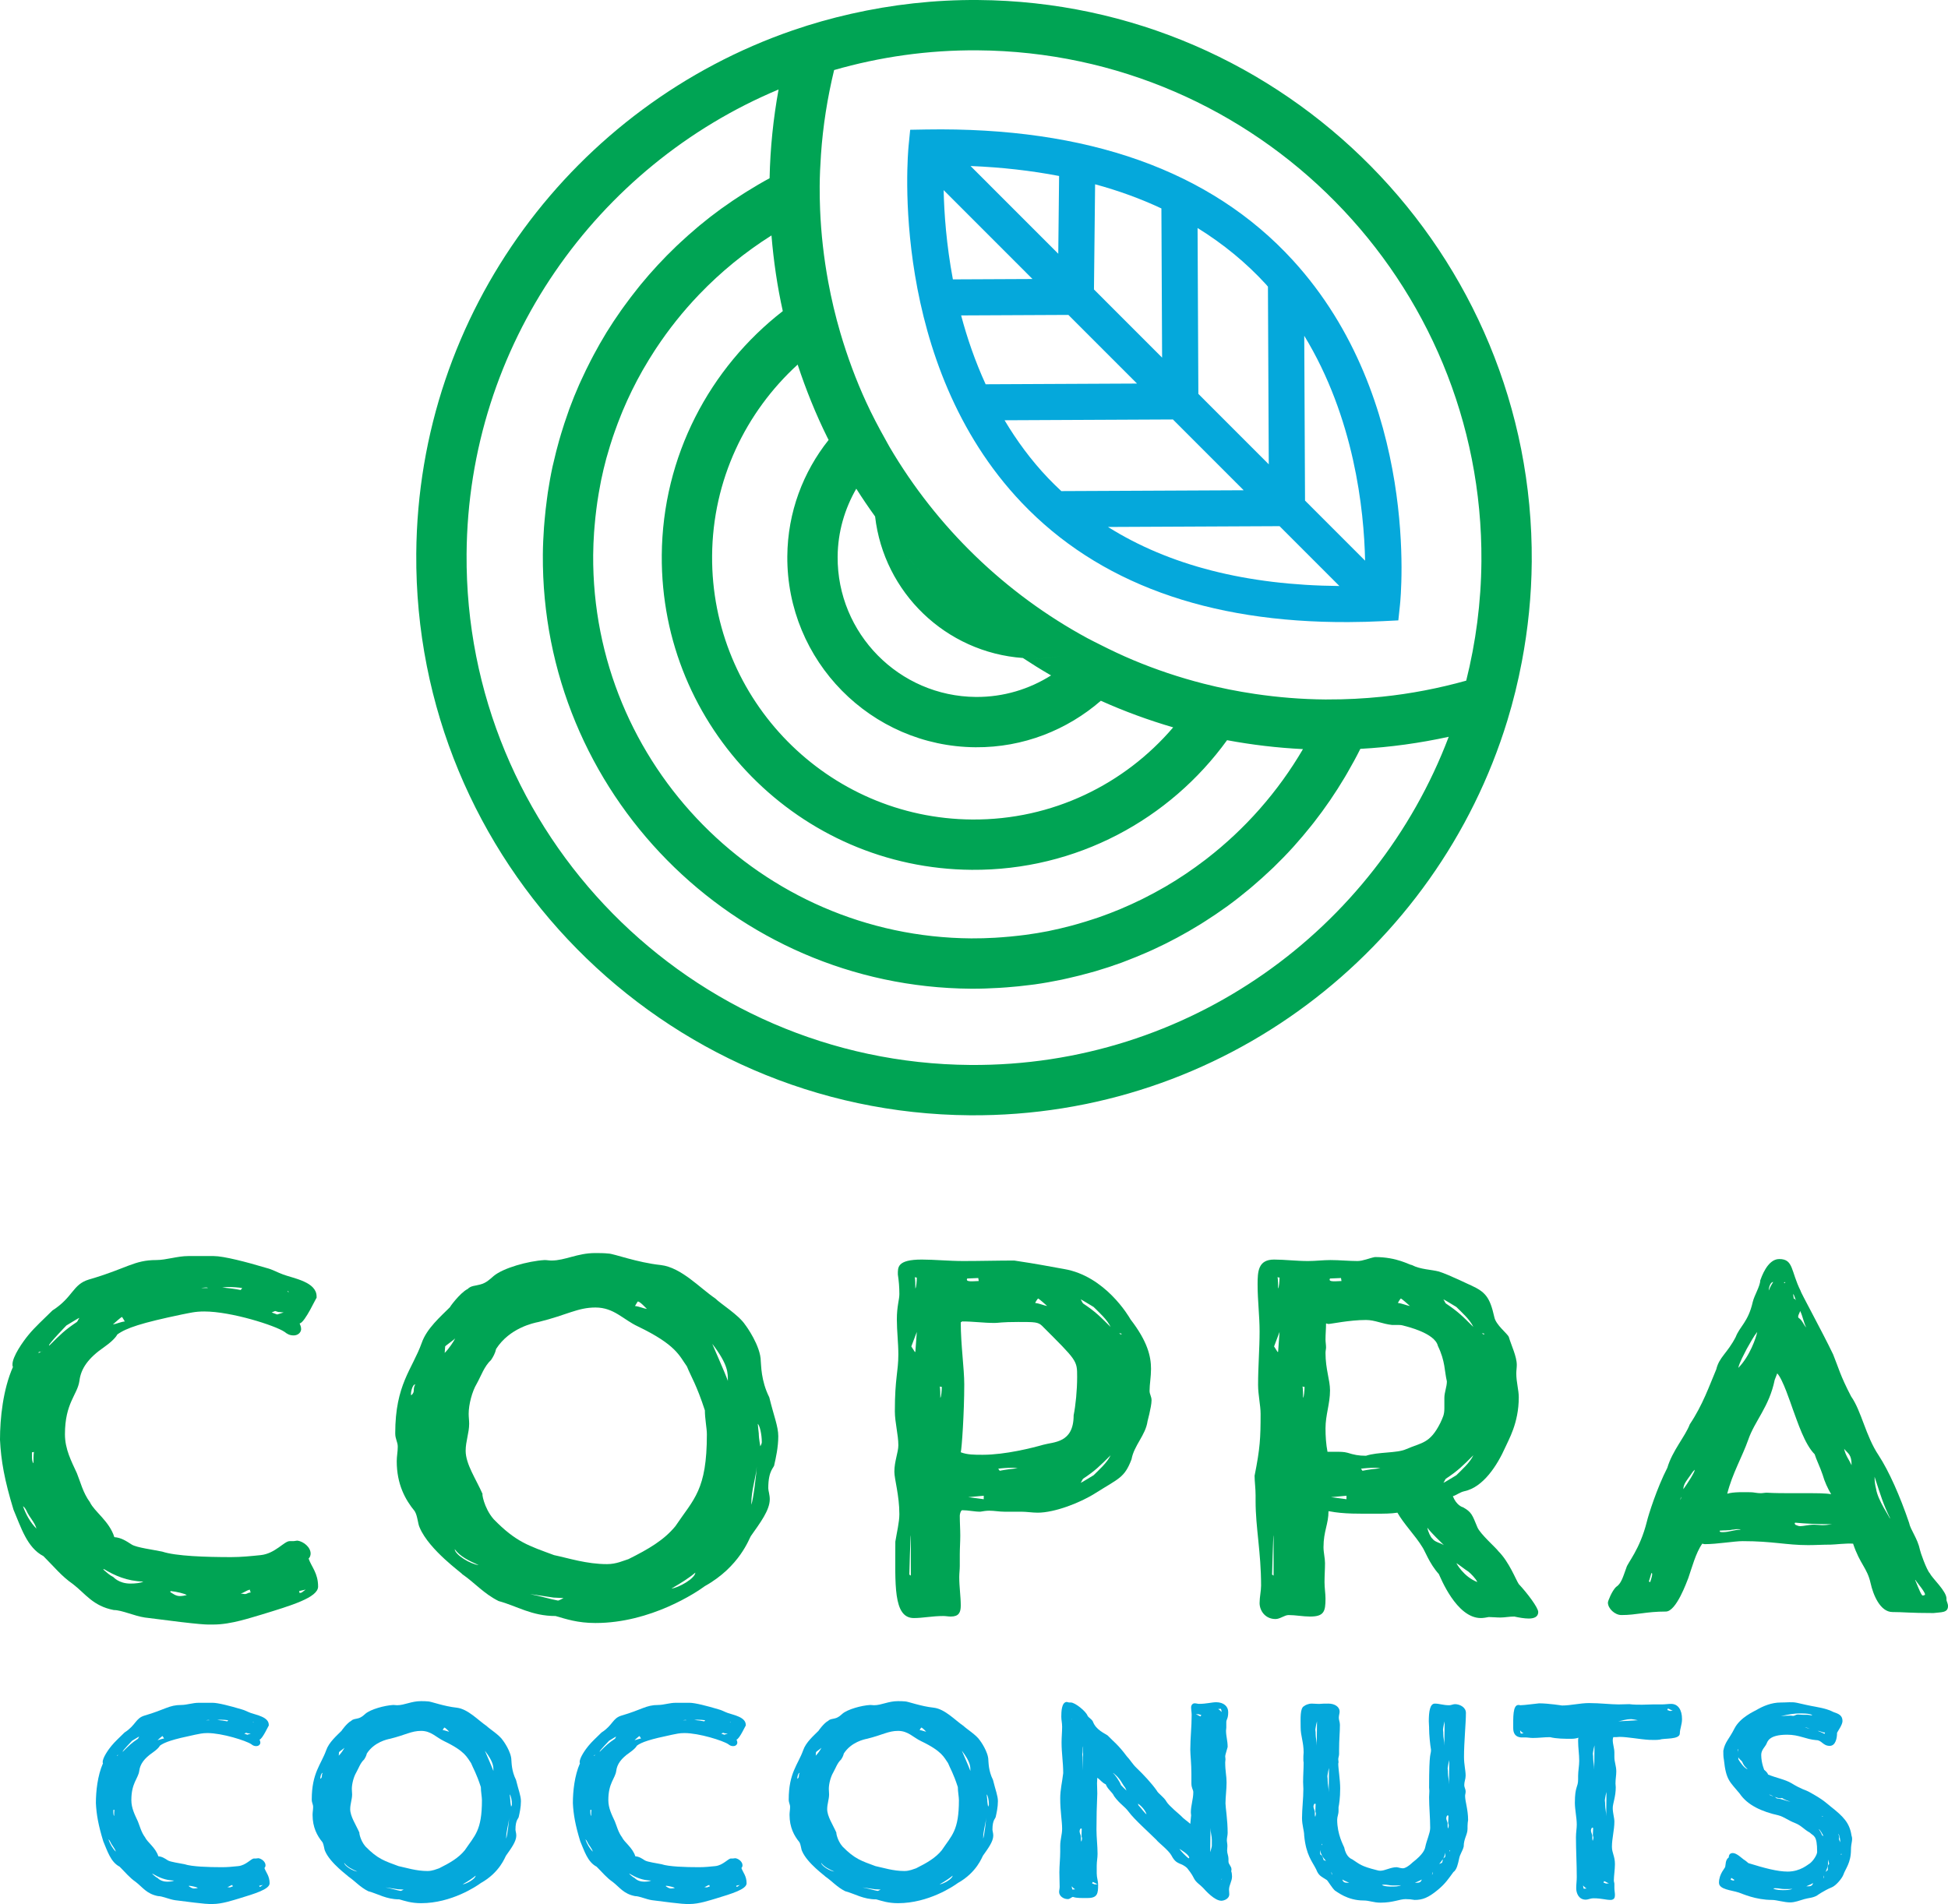 <?xml version="1.0" encoding="UTF-8"?>
<svg xmlns="http://www.w3.org/2000/svg" xmlns:xlink="http://www.w3.org/1999/xlink" id="b" data-name="Layer 2" viewBox="0 0 147.212 143.917">
  <defs>
    <style>
      .e, .f {
        fill: none;
      }

      .g {
        fill: #00a454;
      }

      .h {
        fill: #05a8db;
      }

      .f {
        clip-path: url(#d);
      }
    </style>
    <clipPath id="d">
      <rect class="e" y="0" width="147.212" height="143.917"></rect>
    </clipPath>
  </defs>
  <g id="c" data-name="Layer 1">
    <g class="f">
      <g>
        <path class="g" d="m73.301,84.299c19.063.137,35.294-12.471,40.61-29.832.444-1.453.809-2.939,1.096-4.454.465-2.453.729-4.976.748-7.558C115.923,19.214,97.152.169,73.911.001c-3.297-.024-6.505.345-9.591,1.043-1.502.339-2.974.755-4.412,1.251-16.427,5.663-28.317,21.21-28.45,39.55-.168,23.24,18.602,42.285,41.843,42.454ZM62.041,11.697c.149-2.191.493-4.327.994-6.402,3.446-.991,7.085-1.519,10.849-1.491,21.144.153,38.221,17.479,38.068,38.623-.023,3.11-.426,6.129-1.149,9.021-2.059.574-4.183.99-6.363,1.214-1.359.14-2.736.212-4.132.206-.039,0-.077.003-.115.002-1.821-.013-3.609-.16-5.361-.419-1.316-.195-2.611-.453-3.879-.777-1.825-.467-3.599-1.062-5.31-1.779-.856-.358-1.691-.756-2.515-1.173-.211.094-.432.168-.648.251.217-.083.438-.157.649-.251-.316-.16-.636-.314-.947-.482-6.207-3.363-11.386-8.377-14.952-14.448-.116-.197-.221-.402-.333-.601-.171.435-.31.885-.433,1.341.123-.457.261-.907.432-1.342-.515-.915-1.003-1.847-1.444-2.806-.772-1.679-1.417-3.428-1.946-5.225-.371-1.265-.677-2.556-.919-3.869-.327-1.781-.537-3.6-.612-5.455-.024-.587-.035-1.177-.031-1.771.006-.796.043-1.583.097-2.367Zm17.273,39.289c.039.022.079.042.118.064-1.646,1.04-3.593,1.644-5.68,1.629-5.805-.042-10.493-4.799-10.451-10.604.013-1.873.536-3.618,1.409-5.136.453.715.928,1.415,1.422,2.1-.056-.489-.093-.984-.09-1.489.001-.151.018-.298.025-.448-.007.149-.024.296-.025.447-.003.505.034 1.0.09,1.49l-0-0c.662,5.748,5.336,10.274,11.169,10.696 0.0 0.0 0.0 0.0 0.0 0.0.265.019.528.044.797.046.724.005,1.428-.071,2.117-.189-.689.119-1.393.195-2.117.189-.269-.002-.532-.027-.796-.046.659.433,1.328.853,2.012,1.25Zm-12.431-10.953c1.028,1.342,2.133,2.621,3.311,3.83-1.178-1.208-2.283-2.488-3.311-3.83Zm-6.604-12.476c.628,1.9,1.371,3.749,2.25,5.521.029.059.062.115.091.174-1.926,2.42-3.098,5.469-3.122,8.795-.057,7.903,6.325,14.378,14.226,14.435,3.619.026,6.926-1.312,9.467-3.515,1.762.791,3.588,1.463,5.467,2.012-3.665,4.293-9.122,7.008-15.195,6.964-10.913-.079-19.728-9.023-19.649-19.937.041-5.727,2.538-10.86,6.465-14.449Zm-10.268,14.422c-.094,13.01,10.414,23.673,23.424,23.767,7.923.057,14.97-3.821,19.295-9.798,1.872.349,3.787.578,5.737.674-.94,1.608-2.03,3.116-3.253,4.506-.01.012-.02.023-.03.035-1.205,1.365-2.536,2.615-3.976,3.732-.046.035-.091.07-.136.105-.95.727-1.943,1.398-2.98,2.005-.051.029-.103.057-.155.087-.451.26-.91.507-1.376.743-.097.05-.194.1-.292.148-1.043.513-2.119.966-3.228,1.352-.116.041-.235.078-.352.117-.438.146-.88.281-1.327.407-.145.04-.289.082-.435.12-.536.141-1.077.271-1.625.382-.024.005-.047.011-.071.016-.57.113-1.146.205-1.727.284-.16.022-.321.038-.481.058-.439.052-.881.094-1.325.126-.171.012-.342.026-.514.035-.591.033-1.186.053-1.786.048-15.869-.114-28.686-13.118-28.571-28.987.004-.578.031-1.15.069-1.72.011-.173.028-.345.043-.518.034-.406.076-.811.128-1.212.023-.182.046-.362.073-.543.064-.436.139-.868.222-1.298.024-.121.043-.242.068-.362.115-.554.245-1.101.391-1.642.024-.088.052-.174.077-.262.127-.454.265-.904.414-1.348.047-.14.096-.278.145-.416.146-.416.301-.826.466-1.233.045-.111.088-.224.135-.335.44-1.048.939-2.064,1.495-3.045.032-.057.066-.112.099-.168.253-.44.517-.871.792-1.295.044-.068.088-.135.132-.202.955-1.447,2.035-2.802,3.228-4.05.013-.014.027-.028.04-.042,1.628-1.697,3.459-3.194,5.457-4.454.162,1.945.441,3.856.856,5.719-5.514,4.285-9.092,10.955-9.146,18.464ZM58.837,6.764c-.396,2.183-.631,4.421-.678,6.707-.581.314-1.149.65-1.709.998-.103.065-.206.13-.309.195-.519.332-1.03.675-1.529,1.035-.04.028-.081.055-.121.084-.551.4-1.088.818-1.612,1.251-.059.049-.116.1-.175.149-.45.378-.889.768-1.318,1.169-.095.089-.19.177-.284.266-.956.915-1.857,1.886-2.697,2.91-.081.1-.16.201-.24.301-.342.427-.673.863-.994,1.307-.079.11-.16.219-.239.331-.381.543-.75,1.096-1.099,1.662-.006.009-.011.019-.016.028-.333.542-.646,1.098-.947,1.66-.078.146-.154.293-.23.439-.244.473-.477.953-.698,1.439-.056.123-.115.244-.17.368-.264.599-.511,1.207-.739,1.825-.042.112-.078.227-.118.341-.182.509-.351,1.025-.508,1.546-.054.179-.107.359-.158.539-.152.54-.292,1.086-.416,1.637-.024.103-.051.204-.074.307-.14.646-.257,1.301-.358,1.961-.026.17-.046.343-.069.514-.07.513-.128,1.029-.173,1.55-.017.193-.035.386-.049.58-.047.679-.081,1.361-.086,2.051-.13,17.966,14.38,32.687,32.346,32.818.717.005,1.427-.022,2.133-.063.191-.011.381-.024.57-.039.594-.044,1.183-.104,1.767-.18.118-.015.237-.026.354-.043.685-.097,1.362-.218,2.033-.357.163-.034.325-.073.487-.109.547-.122,1.088-.258,1.623-.407.152-.042.305-.082.456-.126.654-.193,1.3-.403,1.936-.635.107-.039.212-.083.318-.123.544-.205,1.081-.425,1.612-.657.151-.067.304-.133.454-.202,1.241-.568,2.441-1.212,3.594-1.926.131-.081.261-.164.392-.248.525-.335,1.042-.683,1.547-1.048.046-.033.093-.064.139-.098.555-.405,1.095-.831,1.623-1.27.097-.081.192-.164.289-.246.455-.388.899-.787,1.332-1.198.076-.072.153-.141.227-.213.498-.483.982-.98,1.448-1.493.048-.052.093-.107.141-.159.418-.466.821-.945,1.212-1.434.076-.094.152-.188.226-.283.854-1.091,1.638-2.239,2.349-3.435.063-.106.125-.212.186-.319.345-.595.677-1.2.985-1.819,2.279-.124,4.508-.439,6.679-.912-5.519,14.579-19.676,24.925-36.153,24.805-21.144-.153-38.221-17.479-38.068-38.623.115-15.814,9.837-29.351,23.576-35.108Z"></path>
        <path class="g" d="m23.474,117.431c0-.489-.529-.907-.98-.981-.114,0-.228.037-.341.037h-.265c-.414,0-1.094.944-2.188,1.057-.755.077-1.471.151-2.227.151-1.924,0-4.189-.074-5.209-.415-.716-.151-1.923-.301-2.301-.529-.415-.264-.793-.528-1.322-.565-.375-1.208-1.509-1.924-1.847-2.643-.528-.716-.719-1.545-.983-2.188-.415-.906-.903-1.813-.903-2.943,0-2.379.943-2.981,1.094-4.038.113-.944.679-1.736,1.886-2.566.907-.642.981-.98.981-.943.679-.492,1.813-.87,4.867-1.509.605-.114.983-.228,1.699-.228,2.038,0,5.359,1.058,6.075,1.546.191.154.378.264.68.264.264,0,.528-.15.568-.451,0-.228-.077-.341-.114-.452.415-.077,1.282-2.04,1.282-1.927v-.113c0-1.094-1.697-1.359-2.529-1.66-.415-.15-.79-.378-1.245-.491-1.509-.452-3.245-.904-4.001-.904h-1.923c-.83,0-1.66.301-2.416.301-1.699,0-2.227.643-5.094,1.472-1.245.378-1.171,1.322-2.754,2.339-.682.679-1.321,1.247-1.813,1.85-.378.451-1.244,1.659-1.207,2.264,0,.037,0,.114.037.151-.753,1.699-.981,3.887-.981,5.509.077,1.586.341,3.058,1.02,5.283.566,1.321,1.018,2.87,2.262,3.512.833.83,1.361,1.509,2.228,2.111.943.719,1.509,1.663,3.094,1.964.606,0,1.549.451,2.342.565,4.64.605,4.64.529,5.205.529,1.322,0,2.83-.529,3.623-.753,2.228-.682,4.265-1.285,4.265-2.114,0-1.021-.491-1.472-.716-2.115.114-.113.151-.264.151-.377Zm-1.699-19.851s.04.077.04.113l-.077-.073c0-.04.037-.04.037-.04Zm-.981,1.512l.228.073.415.037-.492.154-.415-.154.264-.11Zm-3.546-1.813c.338,0,.79.036,1.054.076l-.11.151c-.378-.077-.944-.151-1.398-.191.113,0,.264-.036.454-.036Zm-1.699.036c.037,0,.151,0,.151.04h-.492s.264-.04.341-.04Zm-6.339,2.228c.037,0,.187.301.224.338-.338.04-.639.191-.903.228.073-.074.639-.566.679-.566Zm-6.794,10.227c.076,0,.113,0,.15-.037-.037.264-.037.565-.037.866-.15-.11-.113-.752-.113-.829Zm-.68,4.078c.114.073.188.187.265.338.227.528.602.829.756,1.358-.455-.452-.793-1.057-1.021-1.696Zm1.396-11.702c-.074.04-.151.114-.225.114,0-.037.037-.074.037-.074.037,0,.114,0,.188-.04.039,0,.039-.037.076-.037-.037.037-.076.037-.076.037Zm.605-.452h-.037c0-.15,1.318-1.508,1.318-1.508.455-.265.907-.569.984-.569-.077.077-.114.227-.191.304-.903.603-1.244.944-2.074,1.773Zm6.112,18.001c-.867,0-1.282-.491-1.282-.491-.301-.151-.528-.375-.755-.566q0-.037.039-.037c.83.492,1.734.907,2.981.944-.227.113-.605.15-.983.15Zm3.736.944c-.301,0-.528-.188-.716-.302,0,0,0-.076.037-.076.415.04,1.057.19,1.208.304-.151.037-.338.074-.529.074Zm5.323-.265c-.151,0-.265.114-.378.114-.114,0-.228-.037-.338-.037.264-.077.415-.227.679-.301l.074.224h-.037Zm3.887,0l-.151.037-.04-.15.492-.111-.301.224Z"></path>
        <path class="g" d="m57.493,102.902c0-1.171-1.13-2.716-1.17-2.756-.489-.753-1.847-1.583-2.262-1.997-1.171-.793-2.569-2.342-4.115-2.529-1.813-.191-3.586-.87-3.964-.87-.338-.037-.679-.037-1.017-.037-1.321,0-2.264.565-3.285.565-.187,0-.338-.036-.528-.036-1.245.073-3.131.602-3.847,1.207-.305.264-.569.529-1.021.642-.378.111-.679.074-.943.338-.602.302-1.435,1.472-1.321,1.359-.716.719-1.773,1.622-2.151,2.719-.716,1.998-2.001,3.131-2.001,6.828,0,.455.191.642.191,1.02,0,.378-.077.716-.077,1.094,0,1.736.642,2.907,1.358,3.774.227.378.227.943.378,1.247.716,1.697,3.245,3.47,3.208,3.51.98.679,1.623,1.471,2.756,2.037,1.396.378,2.49,1.131,4.303,1.131.792.227,1.659.528,3.017.528,4.188,0,7.661-2.338,8.266-2.79,2.64-1.472,3.359-3.623,3.472-3.777.716-1.017,1.432-1.96,1.432-2.79,0-.341-.113-.642-.113-.832,0-1.396.455-1.546.455-1.774.113-.488.301-1.321.301-2.151,0-.752-.341-1.545-.679-2.943-.643-1.282-.606-2.452-.643-2.717Zm-26.417,2.566c-.074-.114.077-.83.304-.83-.227.415.037.529-.304.83Zm17.134-7.095c.151,0,.602.491.679.565-.264-.037-.565-.187-.906-.224.04-.04.19-.341.227-.341Zm-14.568,3.398c0-.04.605-.454.756-.605-.114.227-.452.756-.793,1.094,0,0,.037-.452.037-.489Zm.719,15.322c.415.565,1.057.866,1.81,1.207-.603-.076-1.773-.756-1.81-1.207Zm7.811,3.887c-.037,0-.716-.151-1.285-.304l-.829-.188,1.773.265.756.036s-.338.191-.415.191Zm8.567-.907c.716-.414,1.321-.792,1.81-1.207-.037.452-1.244,1.131-1.81,1.207Zm.301-4.716c-.866,1.057-2.037,1.736-3.546,2.489-.378.113-.906.378-1.622.378-1.549,0-2.907-.452-4.001-.68-1.927-.715-2.87-.98-4.566-2.716-.756-.87-.907-2.037-.83-1.887-.492-1.134-1.285-2.264-1.285-3.285,0-.716.265-1.358.265-2.037,0-.264-.037-.492-.037-.756,0-.716.264-1.696.602-2.261.341-.606.565-1.322,1.094-1.813.151-.228.304-.492.378-.83,1.02-1.586,2.83-1.964,3.208-2.037,2.151-.529,2.944-1.094,4.302-1.094,1.395,0,2.077.903,3.208,1.432,2.907,1.398,3.131,2.227,3.7,3.02.338.83.716,1.358,1.358,3.322,0,.639.151,1.358.151,1.81,0,4.228-.981,4.867-2.379,6.945Zm2.794-13.776c1.207,1.586,1.17,2.188,1.17,2.793-.19-.565-1.207-2.83-1.17-2.793Zm2.943,12.153v-.077c0-1.057.338-1.886.415-2.83-.037.642-.264,2.529-.415,2.907Zm.679-4.416s-.113-.642-.113-.869v-.074c0-.077-.074-.605-.074-.719v-.037c.151.151.301.793.301,1.398,0,.111-.114.301-.114.301Z"></path>
        <path class="g" d="m86.984,103.467c0-.943-.264-2.074-1.546-3.736-.15-.264-1.926-3.282-5.021-3.811-1.508-.264-1.773-.341-3.773-.642-1.245,0-2.566.037-3.847.037-1.097,0-2.191-.111-3.135-.111-1.886,0-1.81.603-1.81,1.131.074.492.114.944.114,1.472,0,.452-.19.907-.19,1.924,0,.869.113,1.776.113,2.642,0,1.322-.264,1.774-.264,4.302,0,.83.264,1.774.264,2.566,0,.529-.301,1.208-.301,2.001,0,.565.378,1.773.378,3.208,0,.605-.19,1.358-.304,2.074,0,3.171-.188,5.777,1.398,5.777.679,0,1.395-.154,2.225-.154.19,0,.378.04.568.04.603,0,.753-.304.753-.832,0-.68-.114-1.395-.114-2.151,0-.265.04-.566.04-.83v-.867c0-.491.037-.943.037-1.435,0-.491-.037-.98-.037-1.508,0-.114.074-.415.188-.415.452,0,.906.113,1.358.113.227-.04.455-.076.679-.076.378,0,.756.076,1.134.076h1.281c.415,0,.83.074,1.248.074,1.281,0,3.245-.753,4.413-1.509,1.736-1.094,2.151-1.133,2.679-2.529.191-1.057,1.057-1.81,1.208-2.867-.037.114.304-1.094.304-1.585,0-.301-.15-.452-.15-.716,0-.492.11-1.057.11-1.663Zm-18.151,15.626l-.114-.077s.077-2.981.114-2.981v3.058Zm.341-16.907h-.04l-.264-.415.414-1.097-.11,1.512Zm0-4.794c0-.301,0-.605-.04-.869.04.04.077.04.15.04,0,.224-.036.753-.11.829Zm1.887,8.266c0-.304,0-.605-.04-.869.04.037.076.037.153.037,0,.227-.04.756-.113.832Zm7.396-7.51c.037,0,.602.489.679.566-.264-.04-.565-.191-.906-.228,0-.037.19-.338.227-.338Zm-5.359-1.512l.83-.036.036.227c-.338,0-1.057.114-.866-.191Zm1.244,16.683l-1.17-.154,1.17-.11v.264Zm1.208-2.151l-.114-.154c.228-.036.679-.073,1.057-.073.191,0,.341.037.415.037-.415.036-.98.113-1.358.19Zm5.586-4.191c0,2.114-1.508,2-2.301,2.227-.793.228-2.87.756-4.566.756-.643,0-1.171,0-1.663-.19.077-.264.264-2.981.264-5.132,0-1.207-.264-2.981-.264-4.68,0-.037.114-.037.077-.077.943,0,1.586.114,2.489.114.304,0,.492-.074,1.776-.074,1.245,0,1.509,0,1.81.301,2.643,2.643,2.643,2.603,2.643,3.851,0,1.017-.114,2.151-.265,2.904Zm1.509,4.529c-.451.264-.906.565-.98.565.074-.073.114-.224.187-.301.907-.602,1.245-.943,2.078-1.773-.265.566-.87,1.094-1.285,1.509Zm-.793-12.983c-.073-.074-.113-.224-.187-.301.074,0,.529.301.98.565.415.415,1.02.944,1.285,1.512-.833-.832-1.171-1.17-2.078-1.776Zm2.68,2.228c.037.037.114.037.191.037,0,0,.036.04.036.077-.113,0-.15-.077-.227-.114Z"></path>
        <path class="g" d="m113.229,117.243c-.15-.227-1.398-1.321-1.585-1.813-.378-.903-.415-1.131-1.094-1.509-.04,0-.492-.15-.756-.829.264-.077.529-.301.87-.378,1.432-.301,2.489-1.964,3.094-3.322.224-.529,1.017-1.81,1.017-3.774,0-.565-.187-1.13-.187-1.81,0-.227.037-.414.037-.642,0-.642-.415-1.472-.603-2.114-.113-.264-.983-.906-1.097-1.509-.338-1.508-.679-1.886-1.736-2.378-.037,0-1.622-.793-2.452-1.057-.565-.151-1.395-.151-2.037-.489-.188,0-1.094-.605-2.794-.605-.414.077-.906.301-1.321.301-.639,0-1.358-.074-2.037-.074-.566,0-1.131.074-1.697.074-.906,0-1.776-.111-2.568-.111-1.208,0-1.245.904-1.245,1.887,0,1.208.151,2.376.151,3.546,0,1.322-.114,2.643-.114,4.038,0,.756.19,1.549.19,2.188,0,1.85-.04,2.606-.454,4.68,0,.455.076.943.076,1.472v.455c0,2,.415,3.847.415,6.376,0,.415-.113.869-.113,1.321,0,.566.414,1.208,1.207,1.208.341,0,.679-.301.984-.301.525,0,1.094.113,1.622.113,1.054,0,1.168-.378,1.168-1.358,0-.378-.074-.793-.074-1.247,0-.489.037-.981.037-1.432,0-.378-.114-.793-.114-1.208,0-1.208.378-1.736.378-2.72,1.171.228,2.379.191,3.623.191.565,0,1.094,0,1.586-.077.491.87,1.358,1.736,1.886,2.606.188.264.529,1.244,1.245,2.037.114.225,1.321,3.322,3.171,3.322.188,0,.415-.04.602-.077.265,0,.569.037.87.037.338,0,.679-.074,1.057-.074.338.074.753.151,1.094.151.378,0,.716-.114.716-.492,0-.338-.867-1.472-1.472-2.114-.227-.338-.716-1.659-1.546-2.489Zm-16.983,1.85l-.114-.077s.077-2.981.114-2.981v3.058Zm.341-16.907h-.04l-.264-.415.414-1.097-.11,1.512Zm0-4.794c0-.301,0-.605-.04-.869.04.04.077.04.15.04,0,.224-.037.753-.11.829Zm1.887,8.266c0-.304,0-.605-.04-.869.04.037.076.037.153.037,0,.227-.04.756-.113.832Zm11.584,5.848c-.451.264-.906.565-.98.565.074-.073.114-.224.187-.301.907-.602,1.245-.943,2.078-1.773-.265.566-.87,1.094-1.285,1.509Zm2.074-10.718s.04.04.04.077c-.113,0-.15-.077-.227-.114.037.037.114.037.187.037Zm-2.074-2.001c.415.415,1.02.944,1.285,1.512-.833-.832-1.171-1.17-2.078-1.776-.073-.074-.113-.224-.187-.301.074,0,.529.301.98.565Zm-4.188-.639c.037,0,.602.489.679.566-.264-.04-.565-.191-.906-.228,0-.037.19-.338.227-.338Zm-5.359-1.512l.829-.036.037.227c-.338,0-1.057.114-.866-.191Zm1.244,16.683l-1.17-.154,1.17-.11v.264Zm1.208-2.151l-.114-.154c.228-.036.679-.073,1.057-.073.191,0,.341.037.415.037-.415.036-.98.113-1.358.19Zm3.285-1.626c-.679.305-2.114.191-3.021.492-.565,0-.906-.074-1.395-.227-.264-.074-.565-.074-.869-.074h-.643c-.11-.565-.15-1.171-.15-1.773,0-1.02.341-1.85.341-2.87,0-.793-.341-1.586-.341-2.83,0-.151.04-.301.04-.415,0-.188-.04-.415-.04-.602,0-.415.04-.793.04-1.208.073,0,.11.037.187.037.188,0,1.586-.301,2.83-.301.679,0,1.245.301,1.964.375h.415c.15,0,.264,0,.414.04.265.073,2.416.565,2.643,1.545.566,1.171.489,1.887.679,2.68,0,.415-.19.829-.19,1.247v.79c0,.492-.114.679-.301,1.097-.793,1.583-1.395,1.472-2.603,1.997Zm2,6.758c-.113-.077-.341-.529-.378-.83.225.338,1.057,1.131,1.245,1.318-.301-.187-.679-.224-.867-.488Zm1.81,1.85c.301.187.606.451.907.639.187.15.565.528.679.793-1.057-.415-1.586-1.432-1.586-1.432Z"></path>
        <path class="g" d="m147.098,120.94v-.111c0-.568-1.094-1.549-1.244-1.89-.264-.261-.756-1.696-.756-1.773-.187-.903-.716-1.508-.83-2.074-.679-2-1.512-3.887-2.301-5.095-.984-1.472-1.285-3.321-2.078-4.452-.829-1.586-.943-2.151-1.358-3.172-.829-1.736-2.492-4.753-2.452-4.793-.756-1.509-.528-2.415-1.622-2.415-.907,0-1.362,1.435-1.435,1.622,0,.415-.452,1.134-.566,1.626-.341,1.508-.983,1.846-1.284,2.639-.643,1.245-1.245,1.509-1.472,2.452-.529,1.248-1.017,2.68-2.001,4.152-.338.906-1.321,2-1.696,3.285-.793,1.545-1.435,3.586-1.549,4.074-.528,2.114-1.472,3.135-1.545,3.473-.265.716-.378,1.207-.793,1.472-.304.301-.605,1.057-.605,1.17,0,.452.528.944,1.02.944,1.167,0,1.85-.265,3.358-.265.793,0,1.586-2.264,1.697-2.529.264-.755.568-1.923,1.057-2.602.04,0,.113.037.19.037.944,0,2.225-.228,2.867-.228,2.265,0,3.285.301,4.944.301.529,0,1.131-.037,1.7-.037.301,0,1.167-.113,1.696-.073.529,1.582,1.057,1.81,1.321,2.98.191.867.716,2.188,1.66,2.188.832,0,1.284.077,3.097.077.566-.077,1.094,0,1.094-.528,0-.191-.114-.378-.114-.455Zm-22.379-1.358c-.037,0-.074-.037-.114-.037,0,0,.19-.606.19-.643.188-.036-.113.68-.076.68Zm2.264-6.189c0-.114.037-.151.077-.264,0,.113-.077.19-.077.264Zm.228-.83c0-.415.338-.756.451-.943.151-.188.228-.378.415-.529,0,.188-.565,1.057-.866,1.472Zm8.828-13.471c.191.375.264.866.455,1.244-.191-.19-.301-.565-.566-.719-.039-.037-.039-.074-.039-.11,0-.114.113-.265.15-.415Zm-.301-.833c-.037,0-.114-.111-.187-.111,0-.113-.04-.227-.04-.341.113.114.113.341.227.452Zm-.83-1.358v.077c-.037,0-.077-.037-.113-.037.036-.04.076,0,.113-.04Zm-.906,0s-.188.264-.338.642c0-.188.113-.642.338-.642Zm-2.001,5.058c.265-.452.492-.907.793-1.285-.074.415-.565,1.85-1.432,2.72.111-.455.415-.984.639-1.435Zm-1.81,13.849c-.076,0-.15,0-.227-.037v-.077c.301-.036.642,0,.943-.073.114,0,.265-.04.378-.04.114,0,.188,0,.265.04-.492,0-.87.187-1.359.187Zm3.322-2.981c-.153,0-.304.037-.455.037-.301,0-.528-.073-.752-.073-.492,0-1.285-.04-1.777.113.378-1.512,1.134-2.793,1.586-4.077.492-1.436,1.586-2.49,2.001-4.53l.19-.488c.415.414,1.017,2.264,1.168,2.679.378,1.017.906,2.68,1.662,3.432.111.378.415.984.602,1.549.151.529.378,1.017.643,1.472-.378-.077-1.171-.077-1.623-.077h-1.284c-.643,0-1.322,0-1.961-.037Zm4.225,2.453c-.227,0-.451-.037-.642-.037-.415,0-.793.113-1.057.113-.15,0-.264-.076-.375-.113,0-.037-.04-.077-.04-.114l.04-.037c.793.074,1.66.114,2.566.114h.224c-.224.037-.488.074-.716.074Zm1.623-5.774c.301.378.565.414.565,1.244-.187-.415-.451-.716-.565-1.244Zm3.435,5.245c.074,0-.906-1.358-1.02-2.225-.074-.264-.113-.568-.113-.906.491,1.509.642,2.037,1.17,3.131h-.037Zm2.64,5.814s-.151.074-.187,0c-.151-.154-.492-1.134-.529-1.134h.037c.077.151.906,1.094.679,1.134Z"></path>
      </g>
      <g>
        <path class="h" d="m104.509,46.95l1.164-.058.123-1.159c.068-.63,1.538-15.538-8.101-26.069-6.2-6.774-15.51-10.076-27.699-9.877l-1.213.022-.119,1.208c-.066.666-1.493,16.438,8.557,26.989,5.751,6.039,14.043,9.065,24.676,9.015.855-.004,1.726-.027,2.612-.071Zm-1.348-4.571l-4.539-4.542-.059-12.458c3.766,6.182,4.519,13.115,4.598,17Zm-7.493-20.89c.053.058.098.12.151.178l.063,13.429-5.321-5.324-.059-12.538c1.928,1.196,3.657,2.609,5.166,4.255Zm-12.91-7.56c1.781.484,3.451,1.094,5.01,1.826l.053,11.276-5.149-5.152.086-7.95Zm-2.721-.627l-.063,5.878-6.628-6.631c2.365.095,4.593.351,6.691.753Zm-8.725,1.069l6.714,6.718-6.015.028c-.495-2.636-.66-4.996-.699-6.746Zm1.322,9.47l8.105-.038,5.186,5.188-11.439.054c-.796-1.742-1.4-3.499-1.852-5.204Zm6.575,12.299c-1.304-1.367-2.381-2.847-3.294-4.375l12.723-.06,5.348,5.351-13.781.064c-.34-.317-.673-.642-.996-.98Zm4.525,3.691l12.964-.061,4.521,4.523c-7.013-.06-12.857-1.554-17.485-4.462Z"></path>
        <path class="h" d="m20.066,140.989c0-.267-.288-.495-.535-.536-.062,0-.124.021-.186.021h-.145c-.226,0-.597.515-1.194.577-.413.042-.804.082-1.217.082-1.051,0-2.287-.04-2.845-.226-.391-.083-1.05-.165-1.257-.289-.226-.144-.432-.289-.721-.309-.205-.659-.824-1.05-1.009-1.443-.288-.391-.392-.844-.537-1.195-.226-.495-.493-.99-.493-1.608,0-1.299.515-1.627.597-2.205.062-.515.371-.948,1.031-1.401.495-.351.535-.535.535-.515.371-.269.99-.475,2.658-.824.331-.062.537-.124.928-.124,1.113,0,2.927.577,3.318.844.104.084.206.144.371.144.144,0,.289-.082.31-.247,0-.124-.042-.186-.062-.246.227-.042.7-1.115.7-1.053v-.062c0-.597-.926-.741-1.381-.906-.227-.082-.431-.206-.68-.268-.824-.247-1.772-.494-2.185-.494h-1.05c-.453,0-.906.165-1.319.165-.928,0-1.217.35-2.783.804-.679.206-.639.721-1.503,1.277-.373.371-.722.681-.99,1.01-.207.247-.68.906-.66,1.237,0,.02,0,.062.02.082-.411.928-.535,2.123-.535,3.009.042.866.186,1.67.557,2.885.309.721.555,1.567,1.235,1.918.455.453.744.824,1.217,1.153.515.392.824.908,1.69,1.072.33,0,.846.247,1.279.309,2.534.33,2.534.289,2.842.289.722,0,1.546-.289,1.979-.412,1.217-.372,2.329-.701,2.329-1.154,0-.557-.268-.804-.391-1.155.062-.062.082-.144.082-.206Zm-.928-10.841s.022.042.022.062l-.042-.04c0-.022.02-.022.02-.022Zm-.535.825l.124.041.227.02-.269.084-.226-.084.144-.061Zm-1.937-.99c.185,0,.432.02.576.042l-.06.083c-.207-.042-.516-.083-.764-.105.062,0,.144-.02.248-.02Zm-.928.02c.021,0,.083,0,.083.022h-.269s.144-.022.186-.022Zm-3.462,1.217c.02,0,.103.165.123.185-.185.022-.349.104-.494.124.041-.04.35-.309.371-.309Zm-3.71,5.585c.042,0,.062,0,.082-.02-.02.144-.02.309-.02.473-.082-.06-.062-.411-.062-.453Zm-.371,2.227c.062.04.102.102.144.185.125.288.329.453.413.741-.248-.246-.433-.577-.557-.926Zm.639-6.328c0-.02.021-.041.021-.041.02,0,.062,0,.102-.021-.04.021-.082.062-.123.062Zm.453-.309h-.02c0-.082.72-.824.72-.824.249-.144.495-.311.537-.311-.042.042-.062.125-.104.167-.493.328-.679.515-1.133.968Zm3.338,9.831c-.473,0-.699-.269-.699-.269-.165-.082-.289-.205-.413-.309q0-.02.022-.02c.453.269.946.495,1.627.515-.124.062-.33.083-.537.083Zm2.041.515c-.164,0-.289-.103-.391-.165,0,0,0-.042.02-.042.227.022.577.104.66.167-.083.02-.185.04-.289.04Zm2.907-.145c-.083,0-.145.063-.207.063s-.124-.021-.184-.021c.144-.042.226-.124.371-.164l.04.122h-.02Zm2.123,0l-.083.021-.022-.083.269-.06-.164.122Z"></path>
        <path class="h" d="m38.646,133.054c0-.64-.618-1.484-.64-1.505-.267-.412-1.008-.865-1.235-1.091-.639-.433-1.403-1.279-2.247-1.381-.99-.104-1.959-.475-2.165-.475-.185-.02-.371-.02-.555-.02-.722,0-1.237.308-1.794.308-.103,0-.185-.02-.289-.02-.68.04-1.71.329-2.101.66-.166.144-.311.288-.557.35-.207.061-.371.041-.515.185-.329.164-.784.804-.722.742-.391.392-.968.886-1.175,1.485-.391,1.091-1.092,1.71-1.092,3.729,0,.248.104.351.104.557,0,.206-.042.391-.042.597,0,.949.351,1.588.742,2.061.124.207.124.515.206.682.391.926,1.772,1.894,1.752,1.916.535.371.886.804,1.505,1.113.762.206,1.36.617,2.35.617.433.124.906.289,1.648.289,2.287,0,4.183-1.277,4.514-1.524,1.442-.804,1.834-1.978,1.896-2.062.391-.556.782-1.071.782-1.524,0-.186-.062-.351-.062-.455,0-.762.249-.844.249-.968.062-.267.164-.722.164-1.175,0-.411-.186-.844-.371-1.608-.35-.699-.33-1.339-.35-1.483Zm-14.428,1.401c-.04-.062.042-.453.166-.453-.124.227.021.289-.166.453Zm9.358-3.875c.082,0,.329.269.371.309-.145-.02-.309-.102-.495-.122.021-.022.104-.187.124-.187Zm-7.956,1.856c0-.022.33-.248.412-.33-.062.124-.246.413-.433.597,0,0,.021-.247.021-.267Zm.392,8.368c.227.308.577.473.989.659-.329-.042-.969-.413-.989-.659Zm4.266,2.123c-.02,0-.391-.083-.701-.167l-.453-.102.968.144.413.021s-.185.104-.227.104Zm4.679-.495c.391-.227.722-.433.988-.66-.02.247-.679.618-.988.66Zm.164-2.576c-.473.577-1.112.948-1.936,1.359-.207.062-.495.206-.886.206-.846,0-1.588-.246-2.185-.371-1.053-.391-1.568-.535-2.494-1.483-.413-.475-.495-1.113-.453-1.031-.269-.619-.702-1.236-.702-1.794,0-.391.145-.741.145-1.112,0-.144-.021-.269-.021-.413,0-.391.145-.926.329-1.235.187-.331.309-.722.598-.99.082-.124.166-.269.206-.453.557-.866,1.546-1.073,1.752-1.113,1.175-.289,1.608-.597,2.35-.597.762,0,1.134.493,1.752.782,1.587.763,1.71,1.216,2.02,1.649.185.453.391.742.742,1.814,0,.349.082.742.082.989,0,2.309-.535,2.658-1.299,3.793Zm1.526-7.524c.659.866.639,1.195.639,1.526-.104-.309-.659-1.546-.639-1.526Zm1.607,6.637v-.042c0-.577.185-1.03.227-1.545-.02.351-.144,1.381-.227,1.587Zm.371-2.411s-.062-.351-.062-.475v-.04c0-.042-.04-.331-.04-.393v-.02c.082.082.164.433.164.763,0,.061-.062.165-.062.165Z"></path>
        <path class="h" d="m56.112,140.989c0-.267-.288-.495-.535-.536-.062,0-.124.021-.186.021h-.145c-.226,0-.597.515-1.194.577-.413.042-.804.082-1.217.082-1.051,0-2.287-.04-2.845-.226-.391-.083-1.05-.165-1.257-.289-.226-.144-.432-.289-.721-.309-.205-.659-.824-1.05-1.009-1.443-.288-.391-.392-.844-.537-1.195-.226-.495-.493-.99-.493-1.608,0-1.299.515-1.627.597-2.205.062-.515.371-.948,1.031-1.401.495-.351.535-.535.535-.515.371-.269.99-.475,2.658-.824.331-.062.537-.124.928-.124,1.113,0,2.927.577,3.318.844.104.084.206.144.371.144.144,0,.289-.082.31-.247,0-.124-.042-.186-.062-.246.227-.042.7-1.115.7-1.053v-.062c0-.597-.926-.741-1.381-.906-.227-.082-.431-.206-.68-.268-.824-.247-1.772-.494-2.185-.494h-1.05c-.453,0-.906.165-1.319.165-.928,0-1.217.35-2.783.804-.679.206-.639.721-1.503,1.277-.373.371-.722.681-.99,1.01-.207.247-.68.906-.66,1.237,0,.02,0,.062.02.082-.411.928-.535,2.123-.535,3.009.042.866.186,1.67.557,2.885.309.721.555,1.567,1.235,1.918.455.453.744.824,1.217,1.153.515.392.824.908,1.69,1.072.33,0,.846.247,1.278.309,2.535.33,2.535.289,2.843.289.722,0,1.546-.289,1.979-.412,1.217-.372,2.329-.701,2.329-1.154,0-.557-.267-.804-.391-1.155.062-.062.082-.144.082-.206Zm-.928-10.841s.022.042.022.062l-.042-.04c0-.022.02-.022.02-.022Zm-.535.825l.124.041.227.02-.269.084-.226-.084.144-.061Zm-1.937-.99c.185,0,.432.02.576.042l-.06.083c-.207-.042-.516-.083-.764-.105.062,0,.144-.02.248-.02Zm-.928.02c.021,0,.083,0,.083.022h-.269s.144-.022.186-.022Zm-3.462,1.217c.02,0,.103.165.123.185-.185.022-.349.104-.494.124.041-.04.35-.309.371-.309Zm-3.71,5.585c.042,0,.062,0,.082-.02-.02.144-.02.309-.02.473-.082-.06-.062-.411-.062-.453Zm-.371,2.227c.062.04.102.102.144.185.125.288.329.453.413.741-.248-.246-.433-.577-.557-.926Zm.639-6.328c0-.02.021-.041.021-.041.02,0,.062,0,.102-.021-.04.021-.082.062-.123.062Zm.453-.309h-.02c0-.082.72-.824.72-.824.249-.144.495-.311.537-.311-.042.042-.062.125-.104.167-.493.328-.679.515-1.133.968Zm3.338,9.831c-.473,0-.699-.269-.699-.269-.165-.082-.289-.205-.413-.309q0-.02.02-.02c.455.269.948.495,1.629.515-.124.062-.33.083-.537.083Zm2.041.515c-.164,0-.289-.103-.391-.165,0,0,0-.042.02-.042.227.022.577.104.66.167-.083.02-.185.04-.289.04Zm2.907-.145c-.083,0-.145.063-.207.063s-.124-.021-.184-.021c.144-.042.226-.124.371-.164l.04.122h-.02Zm2.123,0l-.083.021-.022-.083.269-.06-.164.122Z"></path>
        <path class="h" d="m74.691,133.054c0-.64-.617-1.484-.639-1.505-.267-.412-1.009-.865-1.235-1.091-.64-.433-1.403-1.279-2.247-1.381-.991-.104-1.959-.475-2.165-.475-.185-.02-.371-.02-.556-.02-.721,0-1.237.308-1.794.308-.102,0-.184-.02-.288-.02-.68.04-1.71.329-2.101.66-.167.144-.309.288-.558.35-.206.061-.37.041-.515.185-.329.164-.783.804-.721.742-.391.392-.969.886-1.175,1.485-.391,1.091-1.093,1.71-1.093,3.729,0,.248.104.351.104.557,0,.206-.042.391-.042.597,0,.949.351,1.588.742,2.061.124.207.124.515.207.682.391.926,1.772,1.894,1.752,1.916.535.371.886.804,1.505,1.113.762.206,1.359.617,2.349.617.432.124.907.289,1.648.289,2.288,0,4.184-1.277,4.515-1.524,1.441-.804,1.834-1.978,1.896-2.062.391-.556.782-1.071.782-1.524,0-.186-.062-.351-.062-.455,0-.762.248-.844.248-.968.062-.267.165-.722.165-1.175,0-.411-.185-.844-.371-1.608-.351-.699-.331-1.339-.351-1.483Zm-14.427,1.401c-.04-.062.042-.453.166-.453-.124.227.02.289-.166.453Zm9.357-3.875c.083,0,.331.269.371.309-.144-.02-.308-.102-.495-.122.022-.022.104-.187.124-.187Zm-7.956,1.856c0-.022.331-.248.413-.33-.062.124-.247.413-.433.597,0,0,.02-.247.02-.267Zm.393,8.368c.226.308.577.473.988.659-.329-.042-.968-.413-.988-.659Zm4.266,2.123c-.02,0-.391-.083-.702-.167l-.453-.102.969.144.412.021s-.184.104-.226.104Zm4.679-.495c.391-.227.721-.433.988-.66-.02.247-.68.618-.988.66Zm.164-2.576c-.473.577-1.113.948-1.937,1.359-.206.062-.495.206-.886.206-.845,0-1.587-.246-2.185-.371-1.052-.391-1.567-.535-2.493-1.483-.413-.475-.495-1.113-.454-1.031-.268-.619-.701-1.236-.701-1.794,0-.391.144-.741.144-1.112,0-.144-.02-.269-.02-.413,0-.391.144-.926.329-1.235.186-.331.309-.722.598-.99.082-.124.166-.269.206-.453.557-.866,1.546-1.073,1.752-1.113,1.175-.289,1.608-.597,2.349-.597.764,0,1.135.493,1.752.782,1.588.763,1.71,1.216,2.021,1.649.185.453.391.742.742,1.814,0,.349.082.742.082.989,0,2.309-.537,2.658-1.299,3.793Zm1.525-7.524c.66.866.64,1.195.64,1.526-.104-.309-.66-1.546-.64-1.526Zm1.608,6.637v-.042c0-.577.185-1.03.227-1.545-.02.351-.145,1.381-.227,1.587Zm.371-2.411s-.062-.351-.062-.475v-.04c0-.042-.042-.331-.042-.393v-.02c.084.082.166.433.166.763,0,.061-.062.165-.062.165Z"></path>
        <path class="h" d="m93.043,141.422c.021-.041.021-.083.021-.124,0-.247-.227-.371-.227-.598v-.206c0-.227-.102-.391-.102-.618,0-.102.02-.226.02-.351,0-.164-.04-.308-.04-.433,0-.184.06-.37.06-.555,0-.968-.164-1.938-.164-2.227,0-.493.082-1.03.082-1.586,0-.495-.103-.846-.103-1.505,0-.082.021-.165.021-.247,0-.062-.021-.144-.021-.226,0-.105.125-.454.185-.702,0-.473-.123-.804-.123-1.237,0-.062.021-.144.021-.226v-.411c0-.229.144-.229.144-.764,0-.433-.351-.742-.906-.742-.331,0-.744.124-1.299.124-.104,0-.207-.042-.331-.042-.164,0-.267.145-.267.309,0,.166.041.393.041.557,0,.928-.103,1.752-.103,2.638,0,.391.083,1.051.083,1.835v.701c0,.391.144.473.144.68,0,.515-.186,1.01-.186,1.525,0,.083.021.165.021.227l-.062.638c-.248-.227-.475-.349-.741-.638-.042-.042-.887-.742-1.053-1.031-.204-.37-.637-.619-.741-.845-.391-.556-.989-1.195-1.526-1.71-.289-.269-.515-.66-.742-.886-.659-.887-.988-1.093-1.441-1.568-.186-.144-.886-.411-1.115-1.05-.102-.207-.328-.289-.411-.454-.104-.308-.928-.99-1.257-.99h-.104c-.082,0-.144-.04-.226-.04-.371.04-.391.742-.391,1.113,0,.268.062.453.062.762,0,.392-.042.783-.042,1.174,0,.846.124,1.506.124,2.33-.082.721-.226,1.236-.226,1.916,0,.99.144,1.69.144,2.289,0,.453-.144.804-.144,1.297v.433c0,.536-.063,1.031-.063,1.568,0,.371.021.742.021,1.091,0,.144-.041.268-.041.392,0,.289.309.536.66.536.164,0,.288-.165.391-.165.288.103.679.082,1.112.082.742,0,.784-.35.784-.988,0-.331-.104-.537-.104-.866v-.597c0-.311.062-.578.062-.888,0-.598-.082-1.235-.082-1.834,0-.907.02-1.773.062-2.721,0-.267-.02-.515-.02-.782,0-.144.02-.268.02-.413.247.165.351.371.639.495.165.412.474.556.638.907.455.619.744.701,1.114,1.195.412.557,1.524,1.547,2.081,2.102.103.165.907.764,1.133,1.175.393.764.722.495,1.197.968.371.475.391.557.515.784.164.309.453.453.68.701.186.205.866.969,1.381.969.164,0,.597-.124.597-.495,0-.124-.02-.247-.02-.329,0-.371.227-.64.227-1.01,0-.145-.021-.289-.063-.413Zm-12.056-11.501v.02s0,.022-.021.042c0-.02.021-.062.021-.062Zm.061,12.902c-.04-.062-.04-.164-.061-.247.083.083.143.165.267.227-.062,0-.124.02-.206.02Zm.681-3.627c-.042-.042-.042-.124-.042-.206v-.186c-.02-.145-.102-.247-.102-.391,0-.041.02-.145.082-.207h.02q.02,0,.062.022c0,.165-.02.349-.02.535,0,.063.04.125.04.207,0,.082-.04.164-.04.226Zm.103-5.38c0-.329-.021-.597-.021-.886v-.102c0-.062-.021-.145-.021-.227,0-.042.021-.082.021-.144.021-.144,0-.331.041-.475,0,.104-.02,1.834-.02,1.834Zm1.112,8.596c-.062,0-.122.02-.184.02-.083,0-.145-.062-.207-.062h-.02l.04-.124c.145.042.227.124.371.166Zm1.772-7.481c-.122-.331-.473-.804-.597-.908.022,0,0-.02,0-.02.597.473.639.783.908,1.112.04.062.06.144.102.227-.144-.145-.288-.267-.413-.411Zm1.319,1.523l-.04-.122c.165.082.556.473.64.782l.02.022c-.083,0-.475-.537-.62-.682Zm3.773,3.999c-.206-.164-.535-.495-.68-.701.02,0,.742.433.742.659,0,.042-.022.042-.062.042Zm.928-10.716c-.144-.042-.228-.125-.373-.167h.187c.062,0,.124.042.206.042h.02l-.04.125Zm.844,9.788c-.02.145-.082.331-.124.475,0-.104.022-1.834.022-1.834,0,.329.102.618.102.886v.473Zm.475-10.346c.06,0,.123-.02.205-.02.042.062.042.165.062.247-.082-.082-.144-.164-.267-.227Zm.267,12.882h-.02c0-.02.02-.042.04-.062,0,.02-.02.062-.02.062Z"></path>
        <path class="h" d="m110.759,135.424c0-.226-.103-.289-.103-.515,0-.247.103-.433.103-.7,0-.413-.123-.804-.123-1.423,0-1.093.145-2.556.145-3.318,0-.433-.475-.659-.826-.659-.144,0-.289.082-.433.082-.473,0-.742-.124-1.091-.124-.372,0-.455.619-.455,1.341,0,.164.022.308.022.453v.082c0,.475.082,1.279.144,1.608,0,.473-.144-.042-.144,2.864,0,.083.02.165.02.247,0,.166-.02.331-.02.475,0,.742.082,1.566.082,2.329,0,.391-.268.927-.371,1.442-.041.186-.144.537-.97,1.174.022-.02-.431.433-.719.433-.167,0-.311-.06-.475-.082-.453,0-.886.269-1.237.269-.103,0-.165-.02-.247-.042-1.237-.309-1.299-.453-1.876-.824-.04-.02-.453-.145-.598-.886-.062-.165-.535-.99-.535-2.103,0-.247.103-.391.103-.68v-.268c.041-.185.124-.7.124-1.422,0-.659-.145-1.463-.145-1.876,0-.02.021-.06.021-.102,0-.062-.021-.145-.021-.227,0-.124.062-.248.062-.392v-.329c0-.762.063-1.299.063-1.877,0-.204-.083-.37-.083-.535,0-.185.061-.329.061-.473,0-.351-.371-.599-.844-.599-.227,0-.495,0-.68.022h-.104c-.165,0-.309-.022-.473-.022-.269,0-.516.124-.578.186-.33.144-.268.968-.268,1.608,0,.659.226,1.112.226,1.896-.02.185-.02.351-.02.515,0,.082,0,.165.02.247,0,.495-.04.99-.04,1.483,0,.167.02.351.02.516,0,.743-.102,1.505-.102,2.206,0,.536.164.949.164,1.32.145,1.483.598,1.936.907,2.554.186.475.35.515.803.804.083.062.391.599.62.803.164.084.926.744,2.163.744.433,0,.742.164,1.279.164.948,0,1.441-.268,1.894-.268.249,0,.433.02.682.062.597,0,1.03-.165,1.752-.762.577-.475.824-.866,1.174-1.341.267-.185.349-.638.433-1.01.061-.349.267-.576.349-.927,0-.597.289-.886.289-1.339v-.206c0-.186.022-.309.042-.453,0-.804-.227-1.403-.227-1.834,0-.084.041-.187.041-.311Zm-11.357,1.896c-.04-.04-.04-.122-.04-.206v-.185c-.022-.144-.104-.248-.104-.392,0-.041.022-.143.082-.205h.022q.02,0,.062.02c0,.165-.022.351-.022.535,0,.063.042.125.042.207,0,.082-.042.164-.042.226Zm.105-5.378c0-.331-.083-.598-.083-.886v-.104c0-.062-.022-.145-.022-.227,0-.04.022-.082.022-.144.02-.144.061-.329.103-.473,0,.102-.02,1.834-.02,1.834Zm.37,7.419c.021.02.041.042.041.062s-.02.04-.041.04v-.102Zm.145,1.217c0-.022-.02-.062-.02-.084l-.062-.165c-.063-.102-.105-.122-.167-.164-.02-.102-.02-.227-.02-.329.02.122.062.227.104.309.041.144.227.371.349.515-.062-.022-.184-.062-.184-.082Zm.391-5.112c0-.331-.082-.597-.082-.886v-.104c0-.061-.021-.144-.021-.227,0-.04.021-.082.021-.144.02-.144.062-.329.102-.473,0,.102-.02,1.834-.02,1.834Zm.246,6.245c-.02-.021-.04-.083-.04-.145v-.082c.02.062.04.124.04.186v.041Zm1.135.597c-.186,0-.309-.062-.351-.247.144.103.351.165.515.247h-.164Zm3.36.289c-.062,0-.558,0-.722-.123.062-.022.124-.022.185-.022.228,0,.412.062.639.062h.309c.104,0,.206,0,.31-.02-.166.103-.495.103-.721.103Zm1.936-.289h-.164c.164-.082.371-.144.515-.247-.042.185-.164.247-.351.247Zm1.175-.742c0,.062-.02.124-.04.145v-.041c0-.062.02-.124.04-.186v.082Zm.742-.866c-.02.022-.02.062-.02.082-.041.042-.185.084-.227.105.082-.083.186-.227.269-.351,0,.062,0,.124-.022.164Zm.062-10.119c.022-.144.062-.329.104-.473,0,.102-.022,1.834-.022,1.834,0-.331-.082-.598-.082-.886v-.104c0-.062-.02-.145-.02-.227,0-.04.02-.082.02-.144Zm.144,9.77l-.144.123.062-.123.104-.33c-.022.102,0,.206-.022.33Zm.227-2.145c-.041-.04-.041-.122-.041-.206v-.185c-.021-.144-.104-.246-.104-.391,0-.042.022-.144.083-.206h.021q.021,0,.062.02c0,.165-.021.351-.021.535,0,.063.042.125.042.207,0,.082-.042.164-.042.226Zm.062-3.337c0-.331-.082-.598-.082-.886v-.105c0-.062-.021-.144-.021-.226,0-.04.021-.082.021-.144.02-.145.062-.329.102-.474,0,.103-.02,1.835-.02,1.835Zm.082,5.069c-.02,0-.04-.02-.04-.042,0-.02.02-.04.04-.06v.102Z"></path>
        <path class="h" d="m126.289,128.789c-.227,0-.453.04-.722.04h-.659c-.269,0-.536.022-.804.022-.309,0-.66,0-.969-.042-.268,0-.535.02-.824.02-.577,0-1.401-.102-2.227-.102-.679,0-1.381.184-2.04.184,0,0-1.031-.164-1.73-.164-.063,0-1.135.144-1.424.144-.06-.02-.102-.02-.144-.02-.431,0-.391.968-.391,1.752,0,.391.165.66.577.7h.309c.207,0,.393.042.598.042.433,0,.866-.062,1.299-.062.495.124,1.092.124,1.607.124.187,0,.371-.022.536-.082-.021.082-.021.184-.021.266,0,.495.083.969.083,1.486,0,.371-.083.761-.083,1.132v.269c0,.617-.246.493-.246,1.772,0,.495.144,1.133.144,1.648,0,.269-.062.619-.062.948,0,.948.062,2.021.062,3.009,0,.289-.042.557-.042.846,0,.371.186.866.722.866.184,0,.329-.104.597-.104.618,0,.886.124,1.299.124.247-.02.309-.164.309-.371,0-.164-.042-.351-.042-.535v-.311c0-.082-.04-.164-.04-.246,0-.351.082-.846.082-1.237,0-.618-.227-.844-.227-1.319,0-.64.185-1.257.185-1.897,0-.308-.123-.637-.123-1.03,0-.351.227-.844.227-1.566,0-.104-.02-.186-.02-.288,0-.371.06-.598.06-.908,0-.431-.144-.7-.144-1.091v-.331c0-.35-.123-.617-.123-.968,0-.062.021-.144.041-.206.166,0,.33,0,.475-.02.617,0,1.503.184,2.267.226.288,0,.493.02.782-.02.33-.124,1.505.02,1.505-.475,0-.329.165-.66.165-1.072,0-.72-.309-1.153-.824-1.153Zm-11.357,2.245c-.042-.06-.042-.164-.062-.247.083.083.145.165.269.227-.062,0-.124.02-.207.02Zm4.761,11.727c-.042-.06-.042-.164-.062-.246.083.082.145.164.269.226-.062,0-.124.02-.207.02Zm1.608-6.842c.02-.144.062-.329.102-.473,0,.102-.02,1.834-.02,1.834,0-.33-.082-.599-.082-.886v-.104c0-.062-.02-.144-.02-.226,0-.042.02-.083.02-.145Zm-.928,3.216c-.04-.042-.04-.124-.04-.207v-.184c-.022-.145-.104-.249-.104-.393,0-.04.022-.144.082-.206h.022q.02,0,.062.021c0,.165-.022.351-.022.536,0,.062.042.124.042.206,0,.082-.042.165-.042.227Zm.104-5.379c0-.33-.082-.599-.082-.888v-.102c0-.062-.022-.144-.022-.227,0-.041.022-.082.022-.144.02-.144.06-.33.102-.473,0,.102-.02,1.834-.02,1.834Zm.926,8.614c-.082,0-.144-.062-.206-.062h-.02l.042-.122c.144.04.226.122.371.164-.062,0-.124.02-.187.02Zm.887-12.262c.31-.042.537-.166,1.01-.166.144.021.33.042.475.084-.084,0-.99.06-1.485.082Zm3.937-.784c-.083,0-.145-.062-.207-.062h-.02l.042-.123c.144.041.226.123.371.165-.062,0-.124.02-.186.02Z"></path>
        <path class="h" d="m139.921,138.744c-.145-.97-.62-1.444-1.588-2.207-.268-.205-.495-.494-1.69-1.133-.248-.124-.515-.164-1.257-.617-.475-.289-1.196-.413-1.774-.66-.04-.166-.287-.351-.287-.351.041.103-.228-.475-.228-1.134,0-.371.289-.598.393-.824.082-.165.164-.7,1.566-.7.928,0,1.401.349,2.205.411.412,0,.495.433,1.01.433.453,0,.557-.597.557-.988.04-.104.411-.599.411-.888,0-.453-.329-.556-.679-.68-.495-.246-.887-.308-1.402-.411-.104-.022-.206-.022-1.361-.288-.391-.084-.721-.022-1.237-.022-.679,0-1.319.268-1.812.557-.166.102-1.237.557-1.67,1.401-.413.824-.721,1.01-.846,1.69,0,.206,0,.475.042.66.165,1.587.454,1.669,1.195,2.576.598.886,1.67,1.361,2.947,1.649.393.103.744.391,1.237.578.475.184.659.473,1.114.721.287.287.556.165.556,1.462,0,.206-.289.681-.578.888-.102.04-.679.597-1.648.597-.783,0-1.772-.269-2.968-.639-.103-.083-.207-.187-.351-.269-.122-.082-.535-.493-.824-.493-.206,0-.309.122-.309.329-.268.186-.226.535-.268.701,0,.102-.473.535-.473,1.215,0,.515.948.557,1.503.742.249.082,1.259.557,2.516.557.329,0,.906.186,1.359.186.371,0,.702-.144,1.072-.248.351-.102.64-.082.989-.289-.082.042.515-.371,1.072-.597.331-.124.784-.68.886-.948.165-.474.578-.907.578-1.897,0-.535.164-.741.042-1.07Zm-2.001-7.792l-.04.104c-.166-.082-.331-.166-.515-.227.204,0,.308.123.555.123Zm-1.525-.391c.104,0,.248.062.372.102-.124-.02-.248-.06-.372-.102Zm-.453-1.051c.062,0,.928-.021,1.01.145-.165,0-.247-.042-.391-.042h-.311c-.122,0-.246-.02-.37-.02-.185,0-.247.102-.371.102-.061,0-.123-.02-.185-.02-.268,0-.495.02-.742.04.598-.144,1.093-.205,1.36-.205Zm-4.617,2.967v-.082c0-.042,0-.082-.02-.124,0-.02.02-.04.042-.082,0,.082-.022.186-.022.288Zm.042.495v-.164c.04.144.206.227.289.349.082.227.226.413.411.557-.185,0-.556-.473-.7-.742Zm2.329,2.659l.329.144c-.102-.02-.268-.062-.329-.144Zm.598.308c-.062-.02-.125-.102-.187-.122.104.02.249.102.413.102.04,0,.103,0,.145-.02.184.123.411.207.639.289-.331-.062-.66-.227-1.01-.249Zm-3.258,6.205c-.102,0-.164-.042-.246-.062,0-.063.042-.083.042-.145l.226.145c0,.02-.022.042-.022.062Zm3.691.721c-.062,0-.558,0-.722-.124.062-.02.124-.02.185-.02.226,0,.412.062.639.062h.309c.104,0,.206,0,.31-.022-.166.104-.495.104-.721.104Zm1.936-.288h-.164c.164-.083.371-.145.515-.247-.042.185-.164.247-.351.247Zm1.113-5.277c-.02.021-.04,0-.062.021-.02-.021-.02-.063-.041-.063.021,0,.063.042.103.042Zm-.329.949c.062,0,.329.453.351.535l-.104-.062c-.062-.185-.165-.329-.247-.473Zm.391,3.586c0,.062-.02.122-.04.144v-.042c0-.062.02-.124.04-.184v.082Zm.289-.764v.269c-.021.042-.125.102-.165.144.082-.164.185-.453.185-.597v-.331l.084.311c-.042.06-.084.102-.104.204Zm.845-2.081c0-.042.021-.082.021-.124-.021-.102-.042-.184-.083-.267.123.123.145.412.165.66-.02-.084-.103-.166-.103-.269Zm.185,1.217c-.02,0-.04-.022-.04-.042,0-.02.02-.042.04-.062v.104Z"></path>
      </g>
    </g>
  </g>
</svg>

